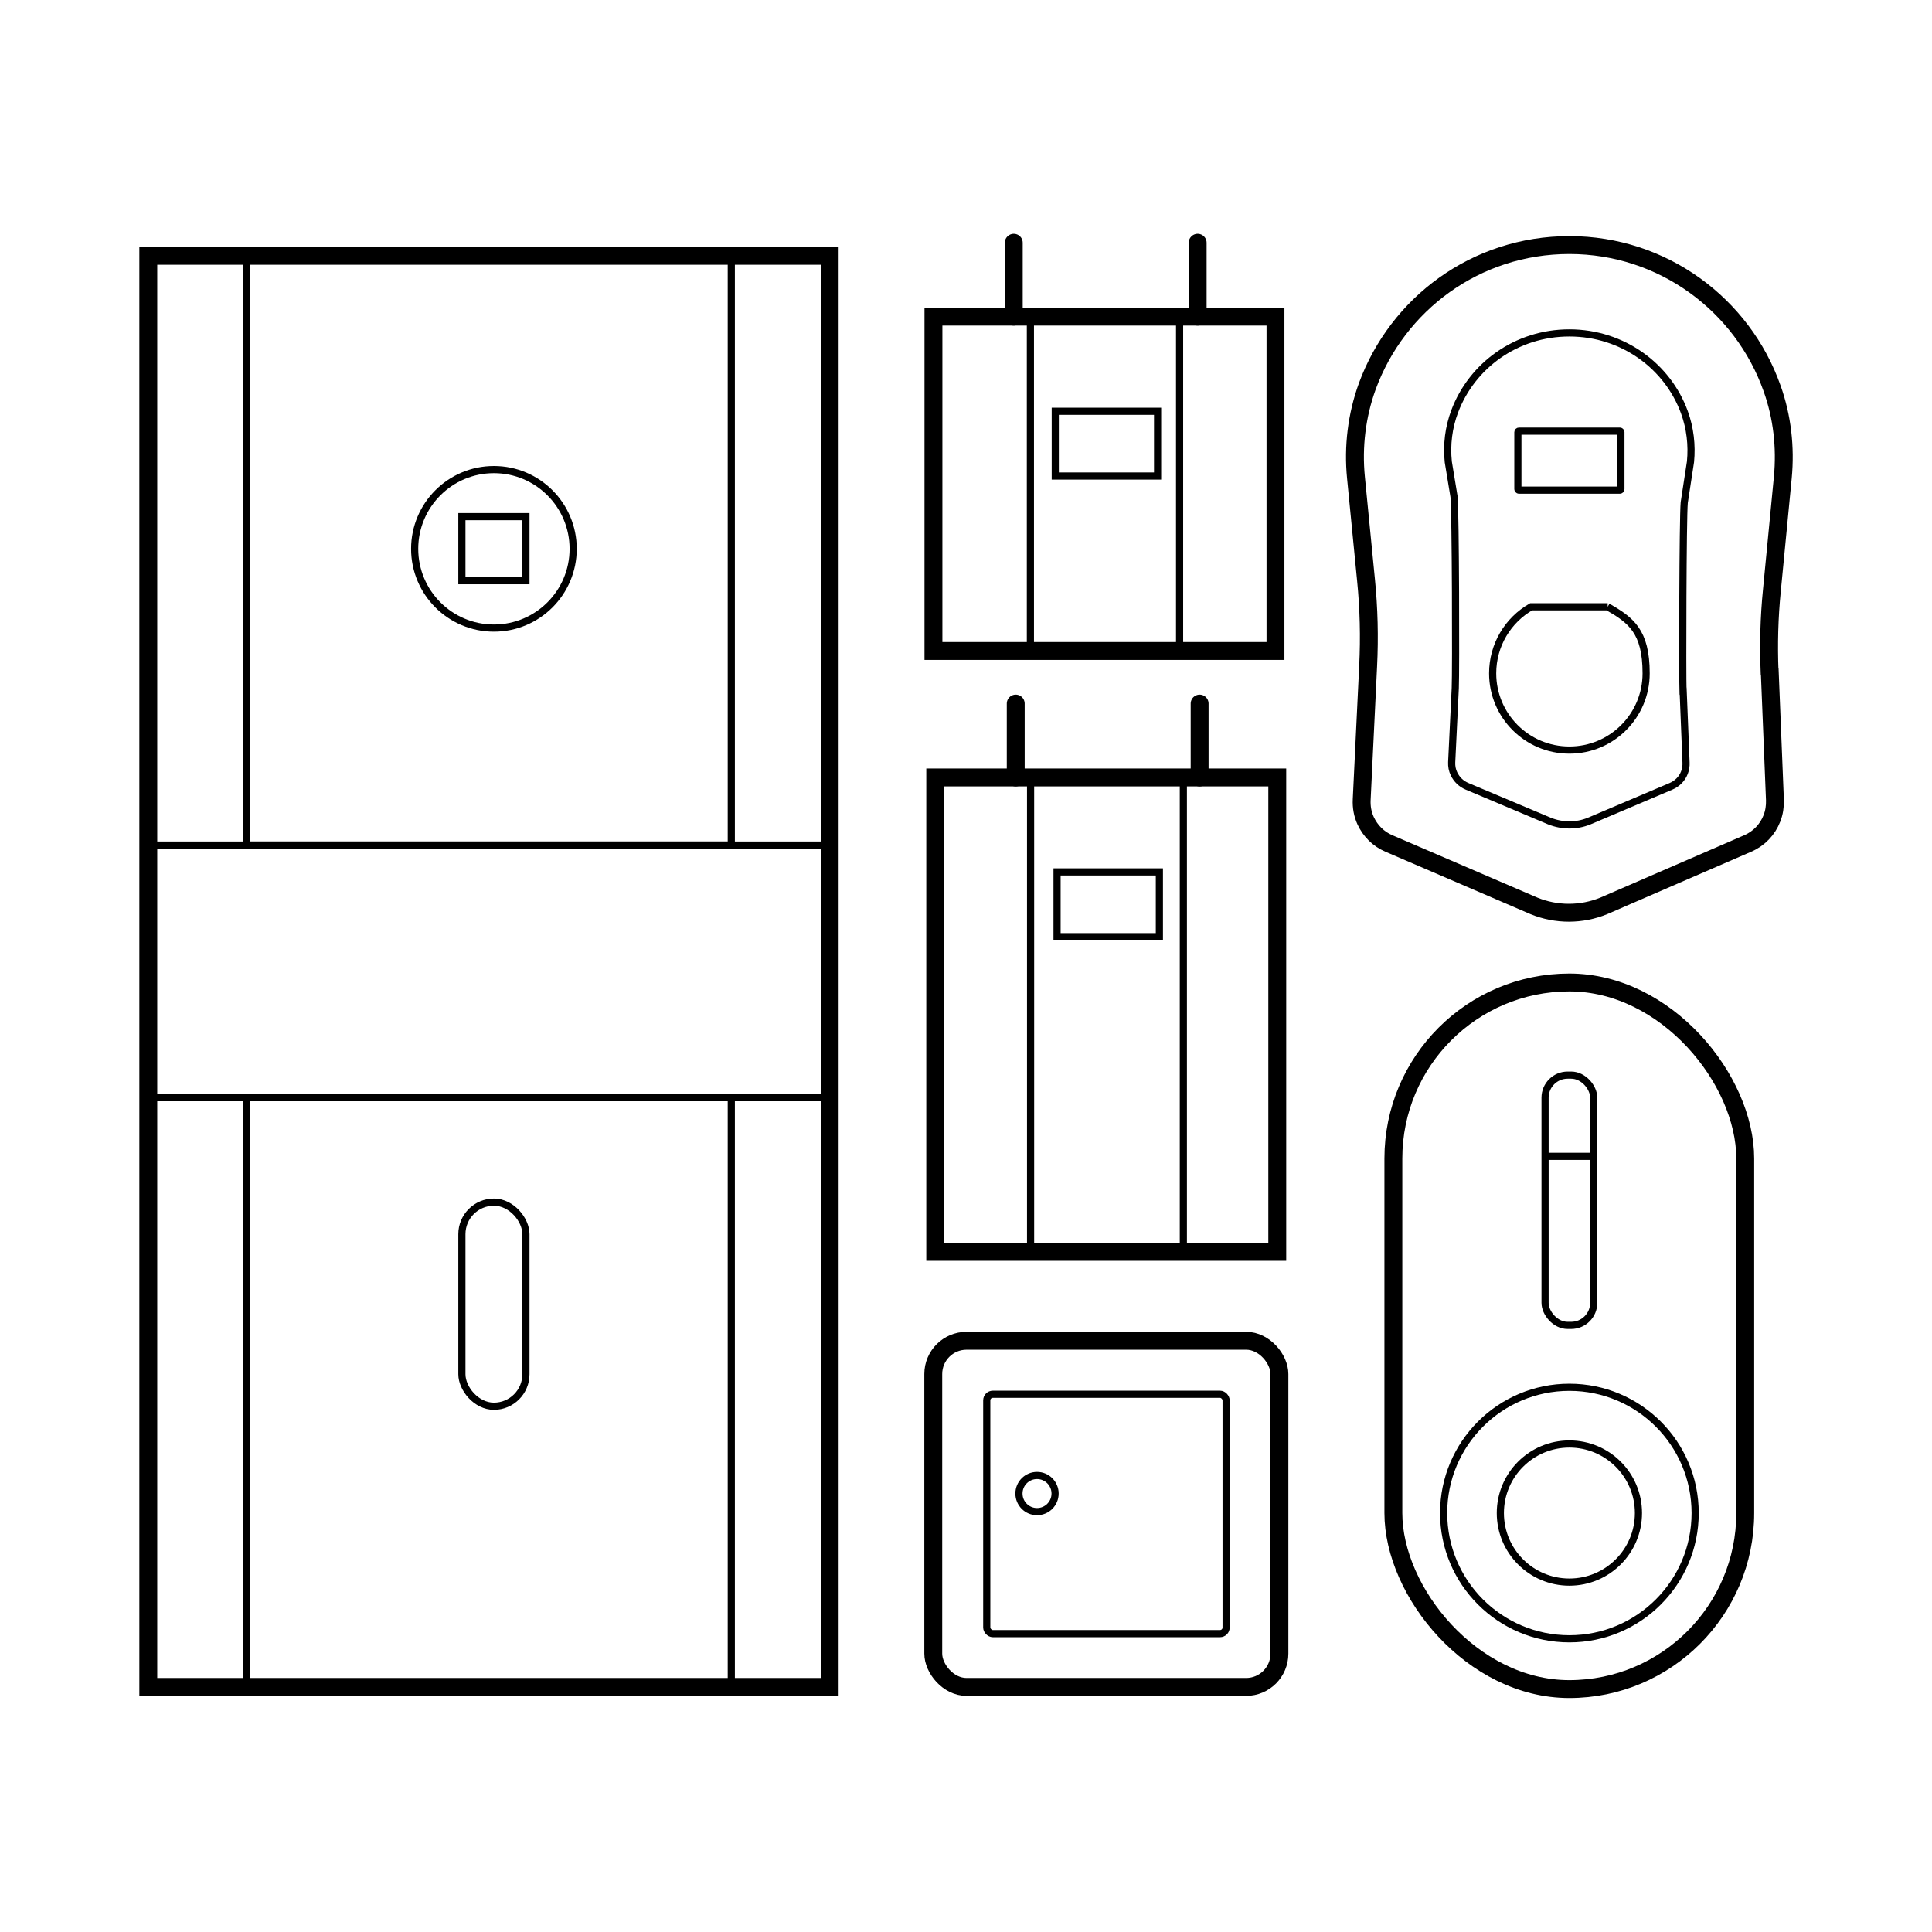<?xml version="1.0" encoding="UTF-8"?> <svg xmlns="http://www.w3.org/2000/svg" xmlns:xlink="http://www.w3.org/1999/xlink" id="Layer_1" version="1.1" viewBox="0 0 1080 1080"><defs><style> .st0 { clip-path: url(#clippath-3); } .st1 { clip-path: url(#clippath-4); } .st2, .st3 { stroke-width: 10px; } .st2, .st3, .st4 { fill: none; stroke: #000; stroke-miterlimit: 10; } .st3 { stroke-linecap: round; } .st4 { stroke-width: 4px; } </style><clipPath id="clippath-3"><rect class="st2" x="522.8" y="434.6" width="191.2" height="265.2"></rect></clipPath><clipPath id="clippath-4"><rect class="st2" x="521.8" y="177" width="191.2" height="186.9"></rect></clipPath></defs><g><path class="st2" d="M989.2,375.3c-.6-15.1-.2-30.3,1.3-45.3l6.1-63.1c1.6-16.8-.3-33.9-6-49.8-16.5-46.7-61-80.1-113.3-80.1s-96.1,32.9-113,79c-5.9,16.3-8,33.7-6.3,51l5.6,57.1c1.6,16,2,32.1,1.2,48.2l-3.6,74.7c-.2,4.1.5,8.1,2.2,11.8,2.6,5.6,7.1,10.2,13,12.7l81.1,34.9c12.5,5.1,26.5,5.1,39,0l80.5-34.9c6.3-2.7,11.1-7.8,13.5-14,1.3-3.3,1.8-6.8,1.7-10.2l-2.9-71.9Z"></path><path class="st4" d="M940.8,386.3c-.3-8.4-.1-97,.7-105.4l3.5-22.8c.9-9.3-.2-18.8-3.4-27.6-9.4-25.9-34.6-44.4-64.3-44.4s-54.5,18.3-64.1,43.8c-3.4,9-4.6,18.7-3.6,28.3l3.2,19.4c.9,8.9,1.1,98,.7,107l-2,41.5c-.1,2.2.3,4.5,1.3,6.5,1.5,3.1,4,5.6,7.4,7l46,19.4c7.1,2.8,15,2.9,22.1,0l45.7-19.4c3.6-1.5,6.3-4.3,7.6-7.7.7-1.8,1-3.7.9-5.7l-1.6-39.9Z"></path><rect class="st4" x="848.5" y="241" width="57.6" height="33" rx=".6" ry=".6"></rect><path class="st4" d="M898.7,339.2h-42.8c-12.9,7.4-21.5,21.3-21.5,37.2,0,23.7,19.2,42.9,42.9,42.9s42.9-19.2,42.9-42.9-8.7-29.8-21.5-37.2Z"></path></g><g><rect class="st2" x="82.9" y="143" width="380.9" height="800"></rect><circle class="st4" cx="276.1" cy="306.8" r="44.3"></circle><rect class="st4" x="258.2" y="288.8" width="35.8" height="35.8"></rect><rect class="st4" x="258.2" y="672" width="35.8" height="114.1" rx="17.9" ry="17.9"></rect><rect class="st4" x="137.9" y="143" width="270.9" height="329.4"></rect><rect class="st4" x="137.9" y="613.6" width="270.9" height="327.3"></rect><rect class="st4" x="82.9" y="472.4" width="380.9" height="141.2"></rect></g><g><rect class="st2" x="521.7" y="749.5" width="193.5" height="193.5" rx="18.6" ry="18.6"></rect><rect class="st4" x="551.6" y="779.4" width="133.8" height="133.8" rx="3.4" ry="3.4"></rect><circle class="st4" cx="579.7" cy="834.9" r="10.1"></circle></g><g><rect class="st2" x="778.9" y="549.2" width="196.7" height="395" rx="98.4" ry="98.4"></rect><circle class="st4" cx="877.3" cy="845.8" r="70.3"></circle><circle class="st4" cx="877.3" cy="845.8" r="38.6"></circle><rect class="st4" x="863.7" y="601" width="27.2" height="139.9" rx="12.6" ry="12.6"></rect><line class="st4" x1="863.7" y1="646.4" x2="890.9" y2="646.4"></line></g><g><g><g class="st0"><rect class="st4" x="576.1" y="410.8" width="85.4" height="314.1"></rect></g><rect class="st2" x="522.8" y="434.6" width="191.2" height="265.2"></rect></g><rect class="st4" x="590.9" y="487.4" width="57.2" height="36.2"></rect><line class="st3" x1="567.8" y1="393.3" x2="567.8" y2="434.6"></line><line class="st3" x1="670.6" y1="393.3" x2="670.6" y2="434.6"></line></g><g><g><g class="st1"><rect class="st4" x="576" y="153.3" width="83.4" height="235.8"></rect></g><rect class="st2" x="521.8" y="177" width="191.2" height="186.9"></rect></g><rect class="st4" x="589.9" y="229.9" width="57.2" height="36.2"></rect><line class="st3" x1="566.7" y1="135.7" x2="566.7" y2="177"></line><line class="st3" x1="669.5" y1="135.7" x2="669.5" y2="177"></line></g></svg> 